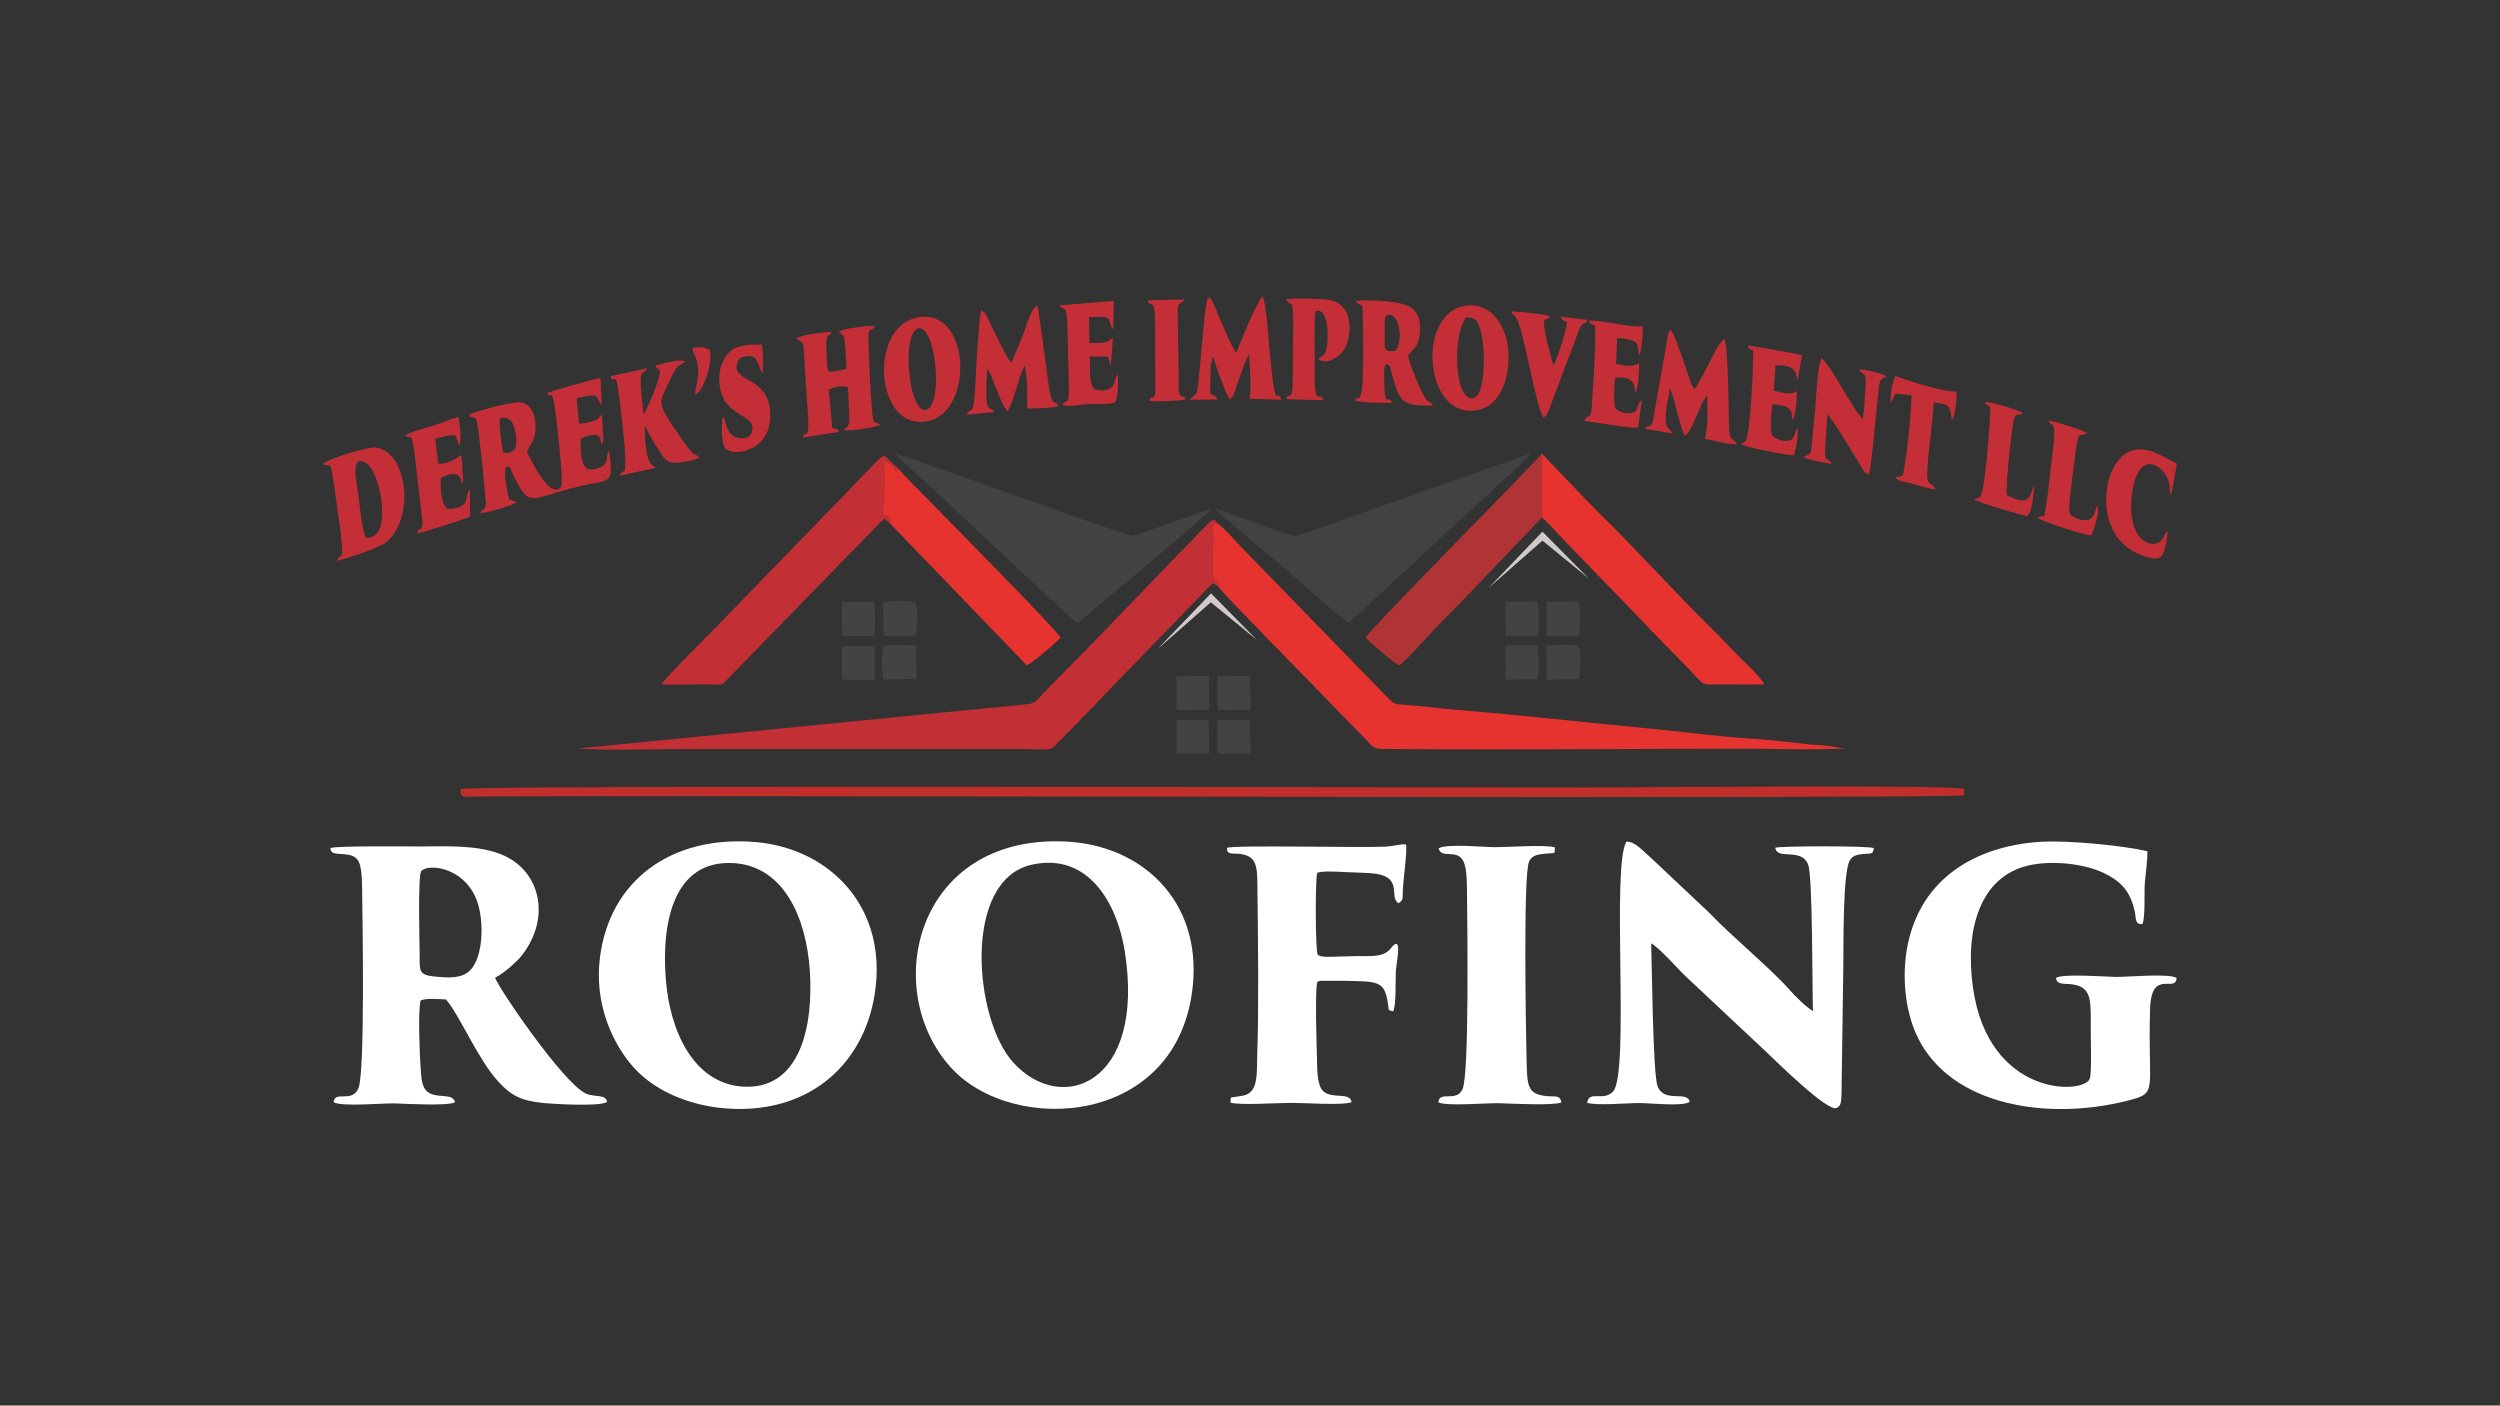 <?xml version="1.0" encoding="UTF-8"?>
<svg xmlns="http://www.w3.org/2000/svg" xmlns:xlink="http://www.w3.org/1999/xlink" version="1.1" id="Capa_1" x="0px" y="0px" viewBox="0 0 1366 768" style="enable-background:new 0 0 1366 768;" xml:space="preserve">
<rect x="0" y="0" width="1366" height="768" fill="#333333" stroke="none"/>
<style type="text/css">
	.st0{fill-rule:evenodd;clip-rule:evenodd;fill:#C42E37;}
	.st1{fill-rule:evenodd;clip-rule:evenodd;}
	.st2{fill-rule:evenodd;clip-rule:evenodd;fill:#E73330;}
	.st3{fill-rule:evenodd;clip-rule:evenodd;fill:#C22F35;}
	.st4{fill-rule:evenodd;clip-rule:evenodd;fill:#434343;}
	.st5{fill-rule:evenodd;clip-rule:evenodd;fill:#424242;}
	.st6{fill-rule:evenodd;clip-rule:evenodd;fill:#C12E2B;}
	.st7{fill-rule:evenodd;clip-rule:evenodd;fill:#B03335;}
	.st8{fill:#D0CACC;}
	.st9{fill-rule:evenodd;clip-rule:evenodd;fill:#FFFFFF;}
</style>
<path class="st0" d="M298.7,215c0.2,0.1,0.5,0,0.6,0.3c0.8,2.3,2.6-3.9,4.2,9.7c0.8,6.7,4.7,38.5,3,40.9c-6,8.2-18-17.6-18.6-19.3  c2.4-4.6,4.8-6.4,4.7-13.9c-0.1-6.2-2.3-11.2-6.8-12.6c-4.6-1.4-25,4.4-29.3,6.4c1,3.6-0.4,0.1,2,1.6c1.6,1,1.8-1.6,3.1,9.2  c0.6,5.1,1.2,9.9,1.8,15l2.1,22.9c-0.6,4.9-1.8,1.8-3,5.1c3.1,0.2,18.1-4.3,20-5.9l-4.3-1.6c-0.9-4.2-3.3-14.2-1.7-17.7  c3.2,0.4,0.9-1.7,4.7,6c8.4,16.8,8.4,11.1,35.5,4.6c16.6-4,18.8,0,16.1-19.7c-1.9,2.5-0.1,6.3-3.6,8.7c-1.9,1.3-6.8,2.8-8.9,1  c-3.1-2.5-3.1-11.1-3-16l3.5-1.5c6.9-1.9,7.2,0.4,7.9,4.9l0.6-1.3c0.4-1.6,0.2,0.6,0.4-2l-0.8-13.2c-2.4,1.6-0.8,2-4.7,3.4  c-2.3,0.9-5.2,1.4-7.9,1.5l-1.2-13.9c1.9-0.3,6.6-1.6,8.2-1.6c4.1,0,3,2.7,5.5,5.6l-0.7-15.1C325.4,206.8,300.3,213.8,298.7,215   M275,247.4c-0.9-3.3-2.4-15.4-1.9-18.8c6-1.6,7.9,3.3,8.7,8.6C282.8,243.5,282.2,248.2,275,247.4z"></path>
<path class="st0" d="M458.2,181.1c3.4,3.2,3.1,1.8,3.6,8.2c0.3,3.8,0.6,8.2,0.7,12.3c-1.3,0.4-3.2,0.7-5,1c-6.2,1-5.2,1.8-5.9-10.7  c-0.1-1.4-0.3-4.9,0-6.1c0.9-4.1,0.5-0.7,2.9-4.5c-6.1,0.6-14.9,1.1-19.6,3.7l1.2,0.6c3.6,2.1,2.7,2.4,3.4,10.6l1.9,29.7  c0.1,2.1,0.4,5.9,0.2,7.8c-0.6,5.9-1.5,1.4-3.2,5.4l20.1-3.1c-1.3-2.4-1.1-1.2-3.8-2.2l-1.8-21c2.6-1.3,7.6-2.2,10.4-1.2  c0.2,4.2,0.4,8.5,0.6,12.8c0.1,1.8,0.4,5.3,0,6.9c-1,3.8-1,0.8-2.9,3.8c3.2,0.5,17.7-1.5,19.9-3c-3.4-2.9-3.8,2.2-4.7-11.1  c-0.4-5.1-0.7-10-0.9-15.1l-0.9-23.1c1-4.8,1.8-1,3.6-4.6C473.6,177.8,461.3,179.5,458.2,181.1"></path>
<path class="st0" d="M176.5,253.6c3.4,2,4-3.2,5.8,9.8l3.9,28.1c1.8,15.4,0.3,10-2.2,14.9c4-0.8,23.5-6.9,27.4-10.4  c15.9-14.2,10.7-50.6-6.8-51.5C200,244.3,178.2,251,176.5,253.6 M199.8,293.8c-2.2-5.1-3.2-17.6-4.1-24.2c-0.6-4.4-5.1-23.6,5.1-16  C207.9,258.9,215.1,295.3,199.8,293.8z"></path>
<path class="st0" d="M899,234.3l15,2.6c-2.4-4.7-6.5,0-1.5-24.8c3.1,8.1,4.6,18.1,7.9,26c3.2-1.3,6.7-11.3,9-16.4  c0.4-0.9,0.7-1.7,1.2-2.6l2.2-3c0.2,8.1,0.6,16.5-1.3,23.7c5.4,0.8,11.7,3.1,17.5,3c-2.1-4.9-4,0.6-4.3-10.9  c-0.2-8.9-0.4-42.2-2.4-46.5c-3.1,1.4-6.5,9.6-8.5,13.1c-2.3,4.3-5.5,11-8,14.2l-1.9-3.6c-0.5-1.4-0.8-2.5-1.4-4  c-1.8-5.3-7.3-22.2-9.5-24.8c-1.1,1-0.8,0.3-1.5,2.2l-8.3,47.1C901.4,235.5,900.6,230.8,899,234.3"></path>
<path class="st0" d="M675.6,192.7c-2.8-2.9-8.8-18-11.1-23.4c-0.6-1.3-1-2.4-1.6-3.7c-1.3-2.7-0.9-2.5-3-2.9c-2.1,5.7-4.6,47-5.8,51  c-0.7,2.3,0.2,0.7-1.4,2.3c-0.7,0.7-0.5,0.3-1.3,1.1c-1.1,1-0.2-0.3-1.3,1.3l15.1-0.1c-1.3-2.9-0.9-1.1-3.8-3.2  c-0.3-3.8-0.1-7.2,0-11c0.1-1.6,0.1-3.4,0.2-5l1.2-4.6c0.9,3.9,7,20.7,8.9,23.5c2.4-1,2.3-2.3,3.3-5.1c1.5-4.4,5.8-17.1,7.5-19.4  c0.6,9.4,1.1,15.5,0.4,24.4l17.4,0.5c-3.4-7.4-3.1,9.1-6.6-26.8c-0.5-5.4-1.9-27-3.9-29.7C687.1,164.4,677.3,187.6,675.6,192.7"></path>
<path class="st0" d="M552.8,198.1c-2.2-1.2-9.8-17.5-11.9-21.7c-1.6-3.2-2.1-5.7-4.7-6.9c-2.3,7.8-3,47.9-4.4,52.4  c-1.3,4-2.5,1.2-3.5,4.7l14.7-1.4c-0.6-2.4,0.3-0.2-1.4-1.6c-1.1-0.9-0.8,0.6-2-1.9c-1.2-2.5-0.5-17.7,0-20.4  c3.8,6.5,6.5,18.4,10.9,23.4c2.1-2.8,5.3-14,6.7-18.5l1.7-4.6c0.6-1.1,0.5-0.9,1.1-1.6c1.5,8.2,1.2,15.5,1.3,23.2  c3.8,0,13.9-0.1,17-1.3c-1.4-3.8-3.4,1.5-5.2-10.6c-0.8-5.2-1.3-9.9-2-15.1c-1.4-9.7-2.7-20-4.2-29.4c-3.5,1.6-5.4,9.5-7.6,15.3  C557,187.4,555.1,192.7,552.8,198.1"></path>
<path class="st0" d="M500.2,173.7c-26.1,6.5-21.5,62.9,7.2,56.3C532.8,224.2,530.1,166.3,500.2,173.7 M496.9,204.2  c-3.1-30.7,11.1-33.8,14.1-4.8C514.1,229.3,499.8,233.4,496.9,204.2z"></path>
<path class="st0" d="M798.3,167.6c-24.7,6.9-19.2,63.5,10.2,56.2c11.7-2.9,17-18.1,15.5-33.5C822.7,176.9,813.3,163.5,798.3,167.6   M801.2,173.4c5.2,0,6.4,2.2,7.7,6.8c1.1,3.7,1.6,8.8,1.8,13.2c0.2,6.5,0,22.8-5.7,24.1C794.8,219.8,793.2,183.1,801.2,173.4z"></path>
<path class="st0" d="M744.4,167.1c0.4,3.4,0.9,43.2-0.6,47.9c-1.6,5.2-1.9,0.4-3.5,3.9c1.9,0.9,17.7,1.6,20.3,1.1  c-2.3-5.5-4.2,5.7-4.3-15c0-2.6-0.2-4.4,1-6.1c2.7,0.9,1.6,0.1,3.8,7.6c4,13.5,5.2,15.3,22,15.1c-2.5-4.3-2.8,1.4-8.3-12.2  c-1.8-4.4-4.7-10.7-5.4-15.2c3.2-3.8,5.3-4.7,6.3-11.2c0.8-5.8-0.4-11.2-3.5-14.1c-5-4.7-22.8-5.1-31.2-4.6c0.5,1.8-0.2,0.6,1.2,1.6  C742.2,166.1,744.1,166.9,744.4,167.1 M757.1,172.6c4-2.4,6.6,2.7,7.3,6.5c0.9,5.1,0.3,9.5-1.8,12.6c-6.5,0.6-6.1-0.6-6-6.8  C756.6,181.1,756.2,175.9,757.1,172.6z"></path>
<path class="st0" d="M358.1,199.7c0.7,2.3,0.4,0.3,2.6,3c-0.6,6-6.4,19-8.9,23.7c-0.6-2.4-2.2-17.6-1.6-20.4c0.8-4.2,2-1.4,3.4-4.8  l-20,4.4c2.4,6.7,2.7-10.1,6.1,22.9c0.9,8.5,2.5,20.1,1.8,28.4c-2.2,1.9-1.8,0.4-2.9,3l19.6-4.3l-2-1.6c-3.6-2.6-4.1-17.4-3.7-21.5  c0.9,3.2,7.6,13.9,9.5,16.6c2.4,3.4,4.3,4.2,9.3,3.6c3.5-0.5,8.1-1.1,10.9-2.7c-3.3-3.5-1.1,2.3-10.3-11  c-13.6-19.6-11.8-18.3-6.9-29c5.8-12.8,5.2-8.7,9.3-12.4C372.3,195.7,361.4,198.9,358.1,199.7"></path>
<path class="st0" d="M985.5,249.7c2,1.6,13.9,3.7,15.2,3.8c-1.2-3.7-0.1-0.3-1.7-2.1c-1.6-1.7-0.7,1.2-1.6-2.5  c-0.4-1.7,0-5.9,0.1-7.7c0.3-5,0.7-9.8,1-14.8c2.8,2.4,15,23,18.8,29.2c1.6,2.6,1.1,2.5,4,3.7c1.9-10.7,3.4-29.8,4.7-42  c1.3-11.9,1-9.3,4.7-11.6c-2.3-2.1-12.8-3.9-15-3.7c2.3,4,4.5-1.2,3.5,12.2c-0.4,4.9-0.7,9.9-1.3,14.7c-3-2.4-8.5-12.2-11.1-16.5  c-2.3-3.7-8.6-14.7-11.4-16.5c-2.4,2.8-3.1,22.3-3.6,27.6l-2.1,22c-0.4,2.2-0.1,1.4-1.1,2.5l-2.5,1.4  C985.9,249.5,985.7,249.6,985.5,249.7"></path>
<path class="st0" d="M702.7,218.1l20.5,0.6c-2.3-6.4-5.3,7.1-4.9-21.4c0.1-7.9-0.4-19.8,0.5-27.3c7.6-2.2,7.2,15.8,5.9,20.8  c-1.4,5.1-2.8,2.7-4.3,5.7c5.4,2.9,11.6-1.7,14.1-5.6c4-6.2,6.6-26-10.3-27.3c-4.3-0.3-17.8-0.8-21.5,0c2.4,4.7,3.8-1.8,3.9,11.3  l-0.2,30.9C706.2,221.9,704.3,213.1,702.7,218.1"></path>
<path class="st0" d="M221.3,238.1c3.5,2.4,3.5-3.1,5.3,10.4l4.3,37.5c-0.6,5.4-1.7,1-3,5.4c2.8-0.3,27.6-8.1,29-9.3l-0.2-15  c-2.5,2.8-0.5,6.1-3.6,8.7c-2.1,1.7-6.4,2.8-8.9,2c-3.2-2.7-3.7-11.8-3.4-16.5c11.1-6.4,11.4,2.2,11.8,2.9c1-1.6,0.3-4.8,0.1-6.8  c-0.2-2.7-0.1-6.3-0.8-8.4c-1.4-0.5,0.9-1-2,1.1c-2.3,1.7-7.4,3.7-10.5,3.2l-1.6-13.7c4.7-0.7,6-2.1,11.1-1.6l1.9,5.5  c1.7-2.9,0.3-11.6-0.3-15.7c-2.8,0.6-10.5,3.8-14.4,5C232.5,234,223.4,236.1,221.3,238.1"></path>
<path class="st0" d="M871.5,178.1c0.7,7.4-0.9,31.6-1.6,41.3c-0.1,1.4-0.2,4.9-0.6,6.2c-1.1,3.6-2,0.7-3.7,4.4  c6.4,0.7,24.6,4.2,29.5,3.6l2-14.9c-1.8,1.3-1.1,0.8-2.1,3.3c-1.3,3.2,0.4,1.5-2.2,3.2c-3.7,1.6-7.7,0-10.2-2  c-1.2-4.7-0.5-11.7-0.1-16.7c12-1.7,10.7,6.7,11.1,8.3c1.5-2.3,2.3-13.4,1.9-16.5c-3.6,2.9-8.1,1.2-12.5,0.6l0.6-14.2  c14.8,1,10.2,4.9,12,9.2c1.5-1.9,2.2-12.5,2-15.6c-10,0.5-20.7-3.4-29.6-3.1C869,177.5,869.3,176.3,871.5,178.1"></path>
<path class="st0" d="M957.9,191.7c0.3,2.8-1.3,46.9-4.3,49.6l-2.6,1.4c1.9,1.4,26.5,6.5,29.2,6c1.3-4.2,2.5-10.3,2.1-14.9  c-2.3,2.6-1,6.2-5.1,7c-3.4,0.6-7.2-1.1-9-3.1c-1.4-5.1-0.1-11.7,0.2-16.8c13.1,0.6,9.7,5.5,11.3,8.7c1.4-2.7,2.3-12.4,2.1-16  c-3.3,2.7-7.9,0.9-12.6-0.2l0.9-13.9c12.3-0.3,11,5.4,12.1,8.4l2.4-13.7c-3.1-1-26.1-5.1-29.6-5.4  C955.9,191.5,955.4,190,957.9,191.7"></path>
<path class="st0" d="M579.1,166.8c1.8,4.1,3.7-2.5,4.1,11.1c0.1,5.4,0.3,10.8,0.4,16.2c0.1,5.1,0.3,9.6,0.4,14.6  c0.2,14.4-0.6,8.6-3.6,12.4c3.1,1.6,9.9-0.1,14.1-0.3c4.6-0.2,11.1,0.5,14.7-1l0.6-1c1.3-3.4,1.1-10.7,1-14.2  c-1.1,1.2-0.4,0.1-1.1,1.7c-0.6,1.3-0.3,1.1-0.7,2.5c-2,6.9-10.8,3.9-10.9,3.9c-3.4-3.3-2.5-12.1-2.5-17.9l9.6,0  c0.5,1.1,0.7,1.6,1.1,2.9c0.2,0.6,0.3,1.1,0.5,1.7c0.1,0.2,0.2,0.4,0.2,0.5l1.1-15.4c-2.9,1.8-1.1,3.2-12.8,2.9l-0.3-14.1  c2.3-0.1,7.5-0.5,9.3,0.2c3.3,1.3,1.3,3.7,4,6.5l0.3-15.6L579.1,166.8z"></path>
<path class="st0" d="M1184.5,290.2c-2,1.7-1.4,1.9-2.8,4.1c-4.2,6.9-20.1,2.3-16.8-24.2c3.4-27.1,19.1-14.7,20.4-5.5  c0.4,2.6-0.1,4.3,1,5.9l3.2-17.2c-6.9-3.1-18.2-12-28.1-5.4c-13.5,9-15.8,41.4,3.2,52.7c3.3,2,9.9,5.1,14.3,4.5  C1183.1,304.6,1184.1,294.1,1184.5,290.2"></path>
<path class="st0" d="M394.9,227.6c-0.6,4.6-1,14.2,1.4,17.4c4.4,4.9,26.3,1.7,24.5-20.6c-1.6-20.6-24.8-14.8-16.6-28.8  c10.3-3.3,8.9,1.9,12.3,8.5c0.1-0.1,0.2-0.6,0.2-0.5c0.2,1.2,0.5-10.8-0.4-15.3c-10.7-0.1-16.6,0.6-20.8,8.2  c-4.1,7.5-3,18.8,1.9,24.4c6.5,7.5,15.8,7.5,13.4,15.3c-1.2,3.9-7.5,4.4-10.9,1.4C395.8,234,397.2,229.8,394.9,227.6"></path>
<path class="st0" d="M1033.1,220.1l2.6-5l8.8,0.9c-0.5,12.6-2.4,32.3-4.8,43.9l-4,1c0.6,1.5,3.4,2,4.9,2.4c1.9,0.4,3.6,0.8,5.4,1.3  c3.7,1,7.7,2.4,11.5,2.8c-1.8-4.1-4.8-1.7-4.5-9.2c0.4-10.7,3-26.6,3.6-38.3c8.9,0.9,8.8,1.8,9.9,9.7c2.1-3,2.5-11.2,2.5-15.6  c-7.9,0.1-26-5.9-33.3-8.5C1034.1,208.6,1032.5,216,1033.1,220.1"></path>
<path class="st0" d="M843.4,228.1c2.1-1.1,2.3-2.6,3.5-5.6l15.9-42.2c2.3-5.9,2.8-1.8,4.6-5.5l-14.6-1.8c1.4,3.1-0.3,0.5,1.6,2.1  c0.4,0.3,1.2,0.6,1.8,1c-0.5,5-5.2,20.2-7.5,23.5c-1.4-5.9-5.6-19-5-24.6c2.5-1.9,2,0.1,3.2-2.2c-3.1-1.4-16.4-2.3-21.1-2.7  c1.6,3.8,0.2,0.3,2.3,2.9C832.5,178.5,838.6,220.9,843.4,228.1"></path>
<path class="st0" d="M1087.5,222.5c0.3,3.7-2.7,41.8-4.7,47.2c-0.8,2.4-0.8,1.7-3.7,3c-0.1,0-0.4,0.1-0.5,0.2c1.2,1.2,26.5,9,29.1,9  c1.8-1.9,2.3-4.7,2.9-7.5l1-8.6c0-0.1-0.1-0.3-0.2-0.5c-2.4,5.2-1.9,12.2-14.8,5.2c-0.9-5.4,3-40.6,4.2-42.6  c1.4-2.3,2.3-0.6,4.5-2.1c-2.2-1.9-16.7-6-20.9-6.3C1085.6,221.9,1085.5,221,1087.5,222.5"></path>
<path class="st0" d="M1117,281.8l-3.9,0.8c1.6,2.3,27.4,10.2,29.5,10c1.1-2.1,2-5,2.7-8c0.3-1.3,0.9-3.1,1.1-4.5l-0.3-3.6  c0-0.1-0.1-0.4-0.3-0.5c-0.9,2.8-1.5,7.6-5.4,8.2c-3.7,0.5-7.8-1.8-9.5-3.3c-0.8-6.3,1.3-18.3,2.1-25.1c3.1-25,2.1-15.5,7.2-19.1  c-1.9-1.8-17.3-6.3-20.8-7c1,2.9,1.9,1,2.9,4.2c0.8,2.6-1.3,17.8-1.7,21.1C1119.7,263.5,1118.7,273.6,1117,281.8"></path>
<path class="st0" d="M627.8,218.9c2.1,0.8,17.9,0.2,20.2-0.8c-2-3.1-2.3,0.5-3.9-3.9l-0.6-45.5c0.4-2.4-0.1-1.2,1.1-2.6  c0.4-0.5,0.8-0.7,1.3-1.1c1.2-1.2,0,0.7,1.4-1.4l-20.3,0.5c1.8,5,3.8-2.4,4.1,10.8l0.2,39.3C630.4,219.8,629.4,215.3,627.8,218.9"></path>
<path class="st0" d="M378.4,190.3c0.2,3.7,2.8,4.6,3.1,11.5c0.2,6.2-1.4,8.9-1.7,14c4.4-1.9,9.7-16.8,8.1-24.5  C385.4,189.9,382.3,189,378.4,190.3"></path>
<path class="st9" d="M478,542.8c7.2-46.9-24.4-79.2-65.2-82.7c-46.2-3.9-79.8,21.2-85,63.2c-3,23.8,5.8,44.5,16.5,57.7  c11.7,14.5,30.9,22.4,49.7,24.4C439.8,610.1,471.8,583.3,478,542.8 M363.8,535.1c-2.5-31.1,4.3-65.4,37-63.5  c27.5,1.6,39.8,29.9,41.7,58.9c2,30.6-5.4,65.5-37.1,63.2C378.9,591.6,366,563.4,363.8,535.1z"></path>
<path class="st9" d="M651.8,538.1c4.4-46.1-28-76.5-69.9-78.3c-81.2-3.6-101.1,80.6-62.4,123.4C553.1,620.6,644.4,615.8,651.8,538.1   M563.6,472.5c30.9-7,46.8,20.9,51,47.4c11.4,72.6-34.7,89.7-61,60.6C532.2,557,525.7,481.1,563.6,472.5z"></path>
<path class="st9" d="M231.5,462.5c-6.7,0.1-48.5-0.5-50.9,0.9c-0.3,5.7,10.6,0.8,14.8,6.4c2.7,3.6,2.4,13.7,2.5,19.1  c0.2,13.9,1.6,97.9-2.1,105.9c-3.7,8-12.9,0.9-13.5,7.4c4.2,2.7,26.5,0.5,33.5,0.7c6.4,0.2,28.8,1.5,32.8-0.6  c-0.8-4.9-8.6-2.3-13.7-4.9c-4.6-2.3-4.6-7.8-5.1-14.4c-0.5-6.5-1.5-32.1,0.1-36.4c3.3-1.3,9.6-0.7,13.8-0.5  c7.5,8.7,17.6,33.1,28.7,45c6.6,7.1,11.6,10.3,24.7,11.6c6.3,0.6,30.9,2,34.6-0.6c-0.5-4.4-7-2.4-11.6-4.6  c-12.5-5.8-47.9-57.9-49.6-63.3c4.4-2,12.1-8.9,14.5-12c15.5-19.8,10.7-43.5-7-53.4C265.5,461.8,247.3,462.3,231.5,462.5   M230.2,475.9c3.9-4.1,22.3-2.2,29.7,14.5c4.5,10.1,4.6,29.5-1.7,38.2c-3.9,5.4-10,5.9-18.5,5.2c-11.2-0.9-10.4-2.4-10.4-12.6  C229.3,517.6,228.2,477.9,230.2,475.9z"></path>
<path class="st9" d="M970,463.2c1.1,7.1,14.3-0.4,18,9.3c2.5,6.4,2.2,69.8,2.6,80c-3.8-2.3-10-8.4-13.1-12  c-10.3-11.6-32.1-29.6-43.4-41.6l-31.3-29.5c-4.6-3.9-9.5-9.9-14.1-9.5c-8.4,13,2,127.1-7.4,136.6c-5.4,5.5-13-1-14.1,6.1  c5.9,1.6,21.2,0.1,28.6,0.1c6.3,0,23.3,2,27.4-0.6c-0.9-6.5-13.9,0.9-17.5-8.6c-2.6-6.7-3.1-67.8-3.5-78.1  c5.3,3.2,14.8,14.3,19,18.2l43.5,40.8c6.9,6.6,34.1,33.3,38.8,31c2.4-1.2,2.5-2.7,2.7-8l1-70c0.1-8.6-0.4-51.2,3.6-57.4  c1.6-2.5,3.5-2.9,6.5-3.3c4.2-0.6,6.3,0.7,6.5-3.3C1021.7,462.1,972.6,462.2,970,463.2"></path>
<path class="st9" d="M1170.6,504.9c1.5-2.9,1.1-15.7,1.2-19.9c0.2-5.9,1.8-15,1.5-19.9c-13.9-3.2-42.8-5.9-57.2-5.2  c-33.4,1.8-63.9,17.4-72.9,52.7c-4.6,18-2.7,39.5,4.8,54.6c18.4,36.9,70.4,45.2,113.7,34.4c18.2-4.5,11.7-4.2,13.1-50.3  c0.7-22.5,14-8.3,14.5-17c-4.2-2.5-26.5-0.5-33-0.5c-6.2-0.1-28.9-1.9-32.9,0.5c0.4,4.2,5,2.9,9.2,3.6c11.4,1.7,9.6,10.6,9.8,27.3  c0,4.5,0.6,21.3-0.6,24.3c-3.5,8.7-55.4,9.9-63.8-50c-4.4-31.4,3.7-60.1,29.9-66.5c12.9-3.1,30.8-1.2,41.8,4.1  c9.3,4.5,14.2,10.1,16.5,20C1167.4,501.5,1166.1,505.2,1170.6,504.9"></path>
<path class="st2" d="M665.9,320.8c1.6,2.9,50,51.9,53.6,55.7c8.5,8.8,18.1,18.7,27,27.7c2.3,2.4,3.4,5,8.4,5  c66.2,0.6,134.3-0.1,200.8-0.1c17.1,0,36,0.8,52.8-0.2c-3.3-0.1-8.2-1.4-12.4-1.6c-4.4-0.3-8.8-0.6-13.3-1.2  c-8.7-1.1-18.7-2-27.2-2.6c-17.1-1.1-35.5-3.6-53.2-5.3c-35.6-3.3-70.7-7.5-106.2-10.3c-8.7-0.7-17.1-1.9-26.3-2.6  c-6.3-0.5-7.9,0-11.3-3.7l-79.8-82.1c-3.1-3.3-11.4-12.6-14.5-14.2c-3.5,3.9-1.6,1.9-1.4,7.5c0.2,4.9-1.7,21,1,24.3  C665.6,319.2,665.3,316.6,665.9,320.8"></path>
<path class="st3" d="M665.9,320.8c-0.6-4.2-0.3-1.6-1.9-3.7c-2.7-3.3-0.8-19.4-1-24.3c-0.2-5.7-2.1-3.6,1.4-7.5  c-0.8-0.8,0.8-1.8-2.7-0.7l-5.8,5.8c-26.8,27.4-55.2,57.7-81.3,83.7c-10.9,10.9-7,10-18.2,11.2c-8.8,1-17.9,1.7-26.9,2.6  l-213.9,21.1c17.1,1.2,36.9,0.3,54.3,0.3c18.2,0,36.4,0,54.7,0l136.3,0c15.5,0,11.9,1.8,20.3-6.7c7.8-7.9,18.4-18.7,27.3-28.2  l40.8-42c4.6-4.7,9.2-9.9,13.4-13.7C664.6,319.4,664.2,319.7,665.9,320.8"></path>
<path class="st9" d="M670.4,463.3c-0.1,4,3.1,2.8,7.2,3.3c10.3,1.3,9.3,8.3,9.5,22.9c0.3,22.3,0.7,63.4-0.1,84.8  c-0.4,12.5,0.9,22.8-8,24.4c-8.4,1.5-6.1,0-6.7,3.8c5.5,1.5,25.7,0.1,33.3,0.1c6.9,0,28.4,1.5,32.9-0.4c-0.8-5.7-10.2-1.5-15.3-5.8  c-3.6-3-3.5-12.1-3.6-18.2c-0.2-6.8-1.2-37.6,0.2-41.6c0.8-0.5-0.4-0.2,1.7-0.7l12.6,0c18.2,0.5,22.5-0.6,24.3,12.7  c0.5,3.7-0.1,3.3,2.8,4c1.8-3.1,1.2-17.4,1.5-22.2c0.4-5,3.9-20.8-2.9-12.1c-3.9,5-11.2,4-18.3,4.1c-3.8,0.1-7.5,0.2-11.2,0.3  c-3.2,0-8.2,0.6-10.3-1c-1.3-2-1.4-40.8-0.3-44.6c1.1-1.5,13.2-0.7,15.2-0.6c4.8,0.2,9.5,0.3,14.2,0.6c18.5,1.4,9.4,13.1,15,16.4  c2.9-1.6,2.2-2.9,2.4-7c0.3-6.5,2.6-22.3,1.7-25.1c-3.1-0.3-7.1,1-10.8,1.2C742.3,463.3,673.4,461.6,670.4,463.3"></path>
<rect x="843.1" y="278.4" transform="matrix(0.707 -0.707 0.707 0.707 48.566 680.658)" class="st2" width="5.6" height="6.6"></rect>
<path class="st9" d="M817.1,462.9c-6.6,0-27.2-2.1-31.1,0.7c1.9,6,10-0.1,13.6,7c2.2,4.2,1.9,14.4,2,19.8  c0.1,14.1,1.3,96.8-2.5,104.8c-3.5,7.3-12.5,0.5-13.2,7.1c4.4,2.3,26.4,0.3,33.5,0.5c6.9,0.2,28.9,1.4,33.7-0.4  c-0.6-4.4-3.6-3-8.1-3.5c-10.9-1.1-10.5-6.1-10.9-20.6c-0.3-13-1.9-100.9,1.4-107.6c1.3-2.6,3.2-3.5,6.7-4c8.8-1.2,6.9,0.8,7.4-3.7  C844,461.4,824.7,462.9,817.1,462.9"></path>
<path class="st4" d="M489.5,247.8c1.4,2.6,9.4,9.4,12,11.6l68.6,64.3c2.4,2.1,3.8,3.6,6.3,5.8c2.8,2.6,10,9.6,12.4,11l18.5-15.5  c6.1-5.3,53.6-44.7,54.6-47.1c-6.5,2-14.2,5-21.2,7.4c-3.5,1.2-19.3,7.2-21.9,7.4c-2.8,0.2-77.4-26.8-86.7-30  c-7.2-2.5-14.3-5-21.8-7.7c-3.3-1.2-7-2.6-10.6-3.8C496.8,250.3,491.5,248.2,489.5,247.8"></path>
<path class="st5" d="M664.4,278.2c1.4,2.9,6,5.7,8.7,8l18,15.4c13,9.9,33.7,29.9,45.9,38.8l68.1-63c2.2-2.2,4.2-3.6,6.4-5.7  c4.7-4.7,23.1-20.9,24.7-23.8l-85.9,30.2c-5.8,2.1-39.9,14.7-42.5,14.7C702.7,292.8,673.5,280.4,664.4,278.2"></path>
<path class="st6" d="M1073.2,431.1c-6.3-2.5-181.9-0.8-205.2-0.8c-81.7,0-611.6-1.3-616.1,0.8c-1.4,5.8,4.1,4.1,8.7,4.1  c115.3-0.8,807.4,1.5,812.6-0.7L1073.2,431.1z"></path>
<path class="st3" d="M486.1,285.8c0-4.8-1-2.5-3.9-5.2c1.1-8.6,1.3-19.5,0.8-28.9c3.3,0.9,4.9,3,6.5,5.4c1.4-0.3,0.9,0,1.8-0.7  l-8.3-7.6c-2.9,1.6-13.3,13-15.8,15.6l-75.6,77.9c-4.5,4.7-28.7,28.5-30.1,31.7c8.7,0.2,17.6-0.1,26.4,0c7.1,0.1,6.4,0.6,10.2-3.5  l85-87.2L486.1,285.8z"></path>
<path class="st2" d="M845,284.9c0,0,9.3,10,12.9,13.7l38.2,39.4c8.2,8.9,17.5,18,25.8,26.6c10,10.4,7.2,9.4,16.5,9.4  c8.5-0.1,17.2,0.2,25.6-0.1c-1.3-3.4-12.5-13.7-15-16.3c-5-5.4-9.7-10.2-15-15.4c-19.7-19.4-40.2-42.4-60-61.6  c-5.1-5-31.5-32.7-31.5-32.7s-1,3.3-0.7,8.1l0.4,24.7c0.5,0.4,0,1.5,0.5,2.1C843.7,283.8,845.4,284.4,845,284.9"></path>
<path class="st7" d="M842.7,247.8L817.5,274c-10.3,10.3-70.4,71.9-71.4,74.4c2.6,2.7,16.2,14.5,18.6,15.2c7.1-6.3,12.6-12.9,19.3-20  c6.6-6.9,13.2-13.2,19.5-20l39.2-41"></path>
<path class="st2" d="M486.1,285.8l74.9,77.7c2.3-0.5,15.7-12,18.5-15.1c-0.8-2.8-58.6-61.3-65.7-68.6c-4.4-4.5-7.7-7.9-11.3-11.5  c-2.9-2.9-8.4-8.2-11.2-11.9c-1,0.6-0.5,0.4-1.8,0.7c-1.6-2.4-3.3-4.5-6.5-5.4c0.5,9.5,0.3,20.3-0.8,28.9  C485.1,283.3,486.1,281,486.1,285.8"></path>
<path class="st4" d="M482.7,347.5l17.9-0.3c0.3-4.4,1.4-14.7-0.5-17.7c-2.8-2-13-0.9-17.6-0.6L482.7,347.5z"></path>
<path class="st4" d="M845.1,371.4L863,371c0.3-4.2,1.4-14.8-0.5-17.6c-2.8-2.1-13.1-0.9-17.6-0.6L845.1,371.4z"></path>
<path class="st4" d="M500.5,352.8c-2.7-0.3-16-0.9-17.4,0.3c-2,1.8-1,14.5-0.4,18.2l18-0.4L500.5,352.8z"></path>
<path class="st4" d="M845.2,347.4l17.5,0c0.8-3.7,1-15.2-0.2-18.7l-17.6,0.1L845.2,347.4z"></path>
<path class="st4" d="M822.7,347.4l17.5,0c0.7-3.8,0.9-15.2-0.2-18.7l-17.5,0.1L822.7,347.4z"></path>
<path class="st4" d="M822.7,371.3l17.5-0.1c0.7-3.5,0.8-15.3-0.2-18.6l-17.5,0.1L822.7,371.3z"></path>
<path class="st4" d="M460.2,347.5l17.4,0c0.7-3.7,0.8-15.1-0.1-18.7l-17.5,0L460.2,347.5z"></path>
<polygon class="st4" points="665.2,387.9 683.3,387.8 683.1,369.3 665.1,369.5 "></polygon>
<polygon class="st4" points="665.2,411.8 683.3,411.7 683,393.3 665.1,393.4 "></polygon>
<polygon class="st4" points="460.2,371.3 477.9,371.3 477.9,352.8 460,353 "></polygon>
<polygon class="st4" points="642.8,387.9 660.7,387.8 660.5,369.3 642.8,369.5 "></polygon>
<polygon class="st4" points="642.8,411.8 660.7,411.7 660.4,393.3 642.8,393.5 "></polygon>
<polygon class="st8" points="632.3,354.8 661.6,329.1 686.8,349.7 661.7,324.2 "></polygon>
<polygon class="st8" points="813.4,321.2 842.8,295.4 868,316 842.8,290.5 "></polygon>
</svg>
